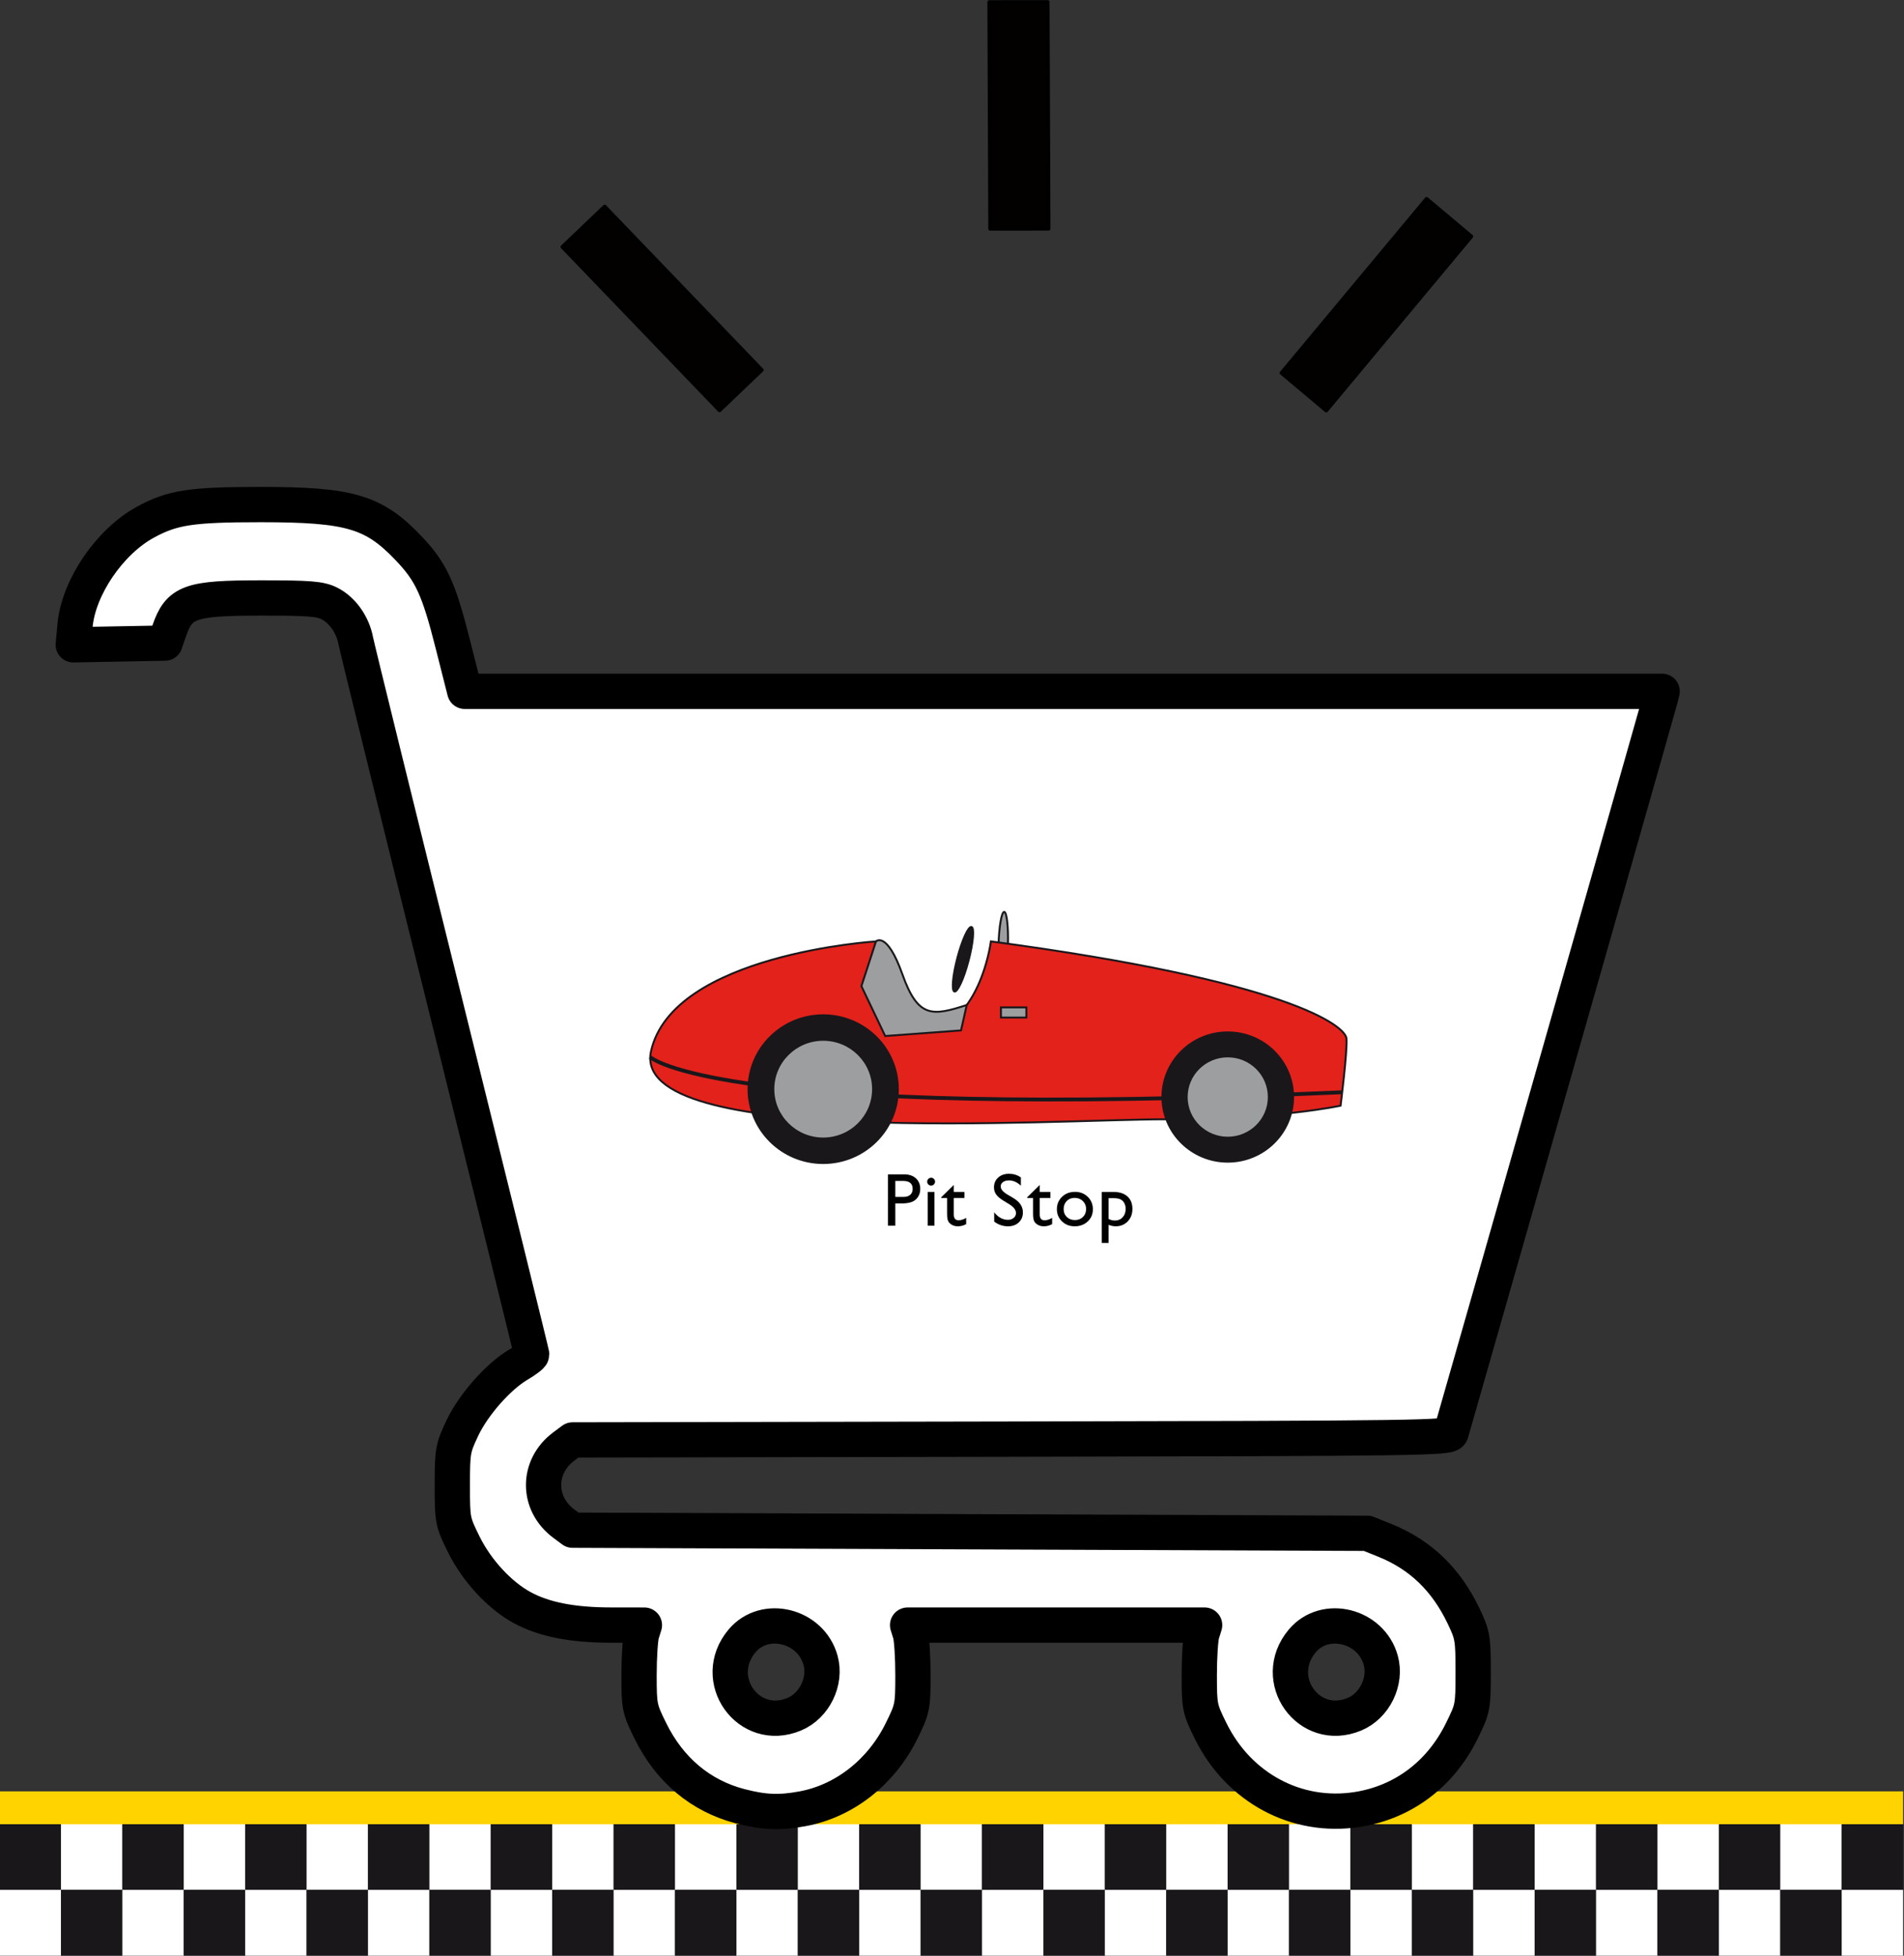 <?xml version="1.0" encoding="UTF-8" standalone="no"?>
<!-- Created with Inkscape (http://www.inkscape.org/) -->

<svg
   width="161.862mm"
   height="166.237mm"
   viewBox="0 0 161.862 166.237"
   version="1.1"
   id="svg5"
   inkscape:version="1.1.2 (b8e25be833, 2022-02-05)"
   sodipodi:docname="carrello_vuoto.svg"
   xmlns:inkscape="http://www.inkscape.org/namespaces/inkscape"
   xmlns:sodipodi="http://sodipodi.sourceforge.net/DTD/sodipodi-0.dtd"
   xmlns="http://www.w3.org/2000/svg"
   xmlns:svg="http://www.w3.org/2000/svg">
  <rect x="0" y="0" width="161.862" height="166.237" fill="#333333" stroke="none"/>
  <sodipodi:namedview
     id="namedview7"
     pagecolor="#ffffff"
     bordercolor="#666666"
     borderopacity="1.0"
     inkscape:pageshadow="2"
     inkscape:pageopacity="0.0"
     inkscape:pagecheckerboard="0"
     inkscape:document-units="mm"
     showgrid="false"
     inkscape:zoom="0.74029882"
     inkscape:cx="495.07035"
     inkscape:cy="340.40308"
     inkscape:window-width="1920"
     inkscape:window-height="1017"
     inkscape:window-x="-8"
     inkscape:window-y="-8"
     inkscape:window-maximized="1"
     inkscape:current-layer="layer1" />
  <defs
     id="defs2">
    <marker
       style="overflow:visible"
       id="Arrow1Lstart"
       refX="0"
       refY="0"
       orient="auto"
       inkscape:stockid="Arrow1Lstart"
       inkscape:isstock="true">
      <path
         transform="matrix(0.8,0,0,0.8,10,0)"
         style="fill:context-stroke;fill-rule:evenodd;stroke:context-stroke;stroke-width:1pt"
         d="M 0,0 5,-5 -12.5,0 5,5 Z"
         id="path5038" />
    </marker>
  </defs>
  <g
     inkscape:groupmode="layer"
     id="layer3"
     inkscape:label="Livello 2"
     transform="translate(-33.446,-43.455)" />
  <g
     inkscape:label="Livello 1"
     inkscape:groupmode="layer"
     id="layer1"
     style="display:inline"
     transform="translate(-33.446,-43.455)">
    <g
       id="g6748">
      <g
         id="g819"
         transform="matrix(1.32,0,0,-1.412,-129.922,239.734)">
        <path
           d="M 246.327,29.189 H 123.734 v 1.979 h 122.593 z"
           style="fill:#ffd300;fill-opacity:1;fill-rule:nonzero;stroke:none;stroke-width:0.737"
           id="path19" />
        <path
           d="m 127.689,25.236 h -3.955 v 3.953 h 3.955 z"
           style="fill:#1a171b;fill-opacity:1;fill-rule:nonzero;stroke:none"
           id="path71" />
        <path
           d="m 131.645,25.236 h -3.955 v 3.953 h 3.955 z"
           style="fill:#ffffff;fill-opacity:1;fill-rule:nonzero;stroke:none"
           id="path73" />
        <path
           d="m 135.598,25.236 h -3.954 v 3.953 h 3.954 z"
           style="fill:#1a171b;fill-opacity:1;fill-rule:nonzero;stroke:none"
           id="path75" />
        <path
           d="m 139.553,25.236 h -3.955 v 3.953 h 3.955 z"
           style="fill:#ffffff;fill-opacity:1;fill-rule:nonzero;stroke:none"
           id="path77" />
        <path
           d="m 143.508,25.236 h -3.955 v 3.953 h 3.955 z"
           style="fill:#1a171b;fill-opacity:1;fill-rule:nonzero;stroke:none"
           id="path79" />
        <path
           d="m 147.464,25.236 h -3.955 v 3.953 h 3.955 z"
           style="fill:#ffffff;fill-opacity:1;fill-rule:nonzero;stroke:none"
           id="path81" />
        <path
           d="m 151.417,25.236 h -3.953 v 3.953 h 3.953 z"
           style="fill:#1a171b;fill-opacity:1;fill-rule:nonzero;stroke:none"
           id="path83" />
        <path
           d="m 155.373,25.236 h -3.955 v 3.953 h 3.955 z"
           style="fill:#ffffff;fill-opacity:1;fill-rule:nonzero;stroke:none"
           id="path85" />
        <path
           d="m 159.328,25.236 h -3.955 v 3.953 h 3.955 z"
           style="fill:#1a171b;fill-opacity:1;fill-rule:nonzero;stroke:none"
           id="path87" />
        <path
           d="m 163.283,25.236 h -3.955 v 3.953 h 3.955 z"
           style="fill:#ffffff;fill-opacity:1;fill-rule:nonzero;stroke:none"
           id="path89" />
        <path
           d="m 167.236,25.236 h -3.953 v 3.953 h 3.953 z"
           style="fill:#1a171b;fill-opacity:1;fill-rule:nonzero;stroke:none"
           id="path91" />
        <path
           d="m 171.191,25.236 h -3.955 v 3.953 h 3.955 z"
           style="fill:#ffffff;fill-opacity:1;fill-rule:nonzero;stroke:none"
           id="path93" />
        <path
           d="m 175.146,25.236 h -3.955 v 3.953 h 3.955 z"
           style="fill:#1a171b;fill-opacity:1;fill-rule:nonzero;stroke:none"
           id="path95" />
        <path
           d="m 179.101,25.236 h -3.955 v 3.953 h 3.955 z"
           style="fill:#ffffff;fill-opacity:1;fill-rule:nonzero;stroke:none"
           id="path97" />
        <path
           d="m 183.054,25.236 h -3.953 v 3.953 h 3.953 z"
           style="fill:#1a171b;fill-opacity:1;fill-rule:nonzero;stroke:none"
           id="path99" />
        <path
           d="m 187.009,25.236 h -3.955 v 3.953 h 3.955 z"
           style="fill:#ffffff;fill-opacity:1;fill-rule:nonzero;stroke:none"
           id="path101" />
        <path
           d="m 190.964,25.236 h -3.955 v 3.953 h 3.955 z"
           style="fill:#1a171b;fill-opacity:1;fill-rule:nonzero;stroke:none"
           id="path103" />
        <path
           d="m 194.919,25.236 h -3.955 v 3.953 h 3.955 z"
           style="fill:#ffffff;fill-opacity:1;fill-rule:nonzero;stroke:none"
           id="path105" />
        <path
           d="m 198.873,25.236 h -3.953 v 3.953 h 3.953 z"
           style="fill:#1a171b;fill-opacity:1;fill-rule:nonzero;stroke:none"
           id="path107" />
        <path
           d="m 202.827,25.236 h -3.953 v 3.953 h 3.953 z"
           style="fill:#ffffff;fill-opacity:1;fill-rule:nonzero;stroke:none"
           id="path109" />
        <path
           d="m 206.782,25.236 h -3.955 v 3.953 h 3.955 z"
           style="fill:#1a171b;fill-opacity:1;fill-rule:nonzero;stroke:none"
           id="path111" />
        <path
           d="m 210.737,25.236 h -3.955 v 3.953 h 3.955 z"
           style="fill:#ffffff;fill-opacity:1;fill-rule:nonzero;stroke:none"
           id="path113" />
        <path
           d="m 214.692,25.236 h -3.955 v 3.953 h 3.955 z"
           style="fill:#1a171b;fill-opacity:1;fill-rule:nonzero;stroke:none"
           id="path115" />
        <path
           d="m 218.645,25.236 h -3.953 v 3.953 h 3.953 z"
           style="fill:#ffffff;fill-opacity:1;fill-rule:nonzero;stroke:none"
           id="path117" />
        <path
           d="m 222.6,25.236 h -3.955 v 3.953 h 3.955 z"
           style="fill:#1a171b;fill-opacity:1;fill-rule:nonzero;stroke:none"
           id="path119" />
        <path
           d="M 226.555,25.236 H 222.6 v 3.953 h 3.955 z"
           style="fill:#ffffff;fill-opacity:1;fill-rule:nonzero;stroke:none"
           id="path121" />
        <path
           d="m 230.51,25.236 h -3.955 v 3.953 h 3.955 z"
           style="fill:#1a171b;fill-opacity:1;fill-rule:nonzero;stroke:none"
           id="path123" />
        <path
           d="m 234.463,25.236 h -3.953 v 3.953 h 3.953 z"
           style="fill:#ffffff;fill-opacity:1;fill-rule:nonzero;stroke:none"
           id="path125" />
        <path
           d="m 238.418,25.236 h -3.955 v 3.953 h 3.955 z"
           style="fill:#1a171b;fill-opacity:1;fill-rule:nonzero;stroke:none"
           id="path127" />
        <path
           d="m 242.374,25.236 h -3.955 v 3.953 h 3.955 z"
           style="fill:#ffffff;fill-opacity:1;fill-rule:nonzero;stroke:none"
           id="path129" />
        <path
           d="m 246.327,25.236 h -3.953 v 3.953 h 3.953 z"
           style="fill:#1a171b;fill-opacity:1;fill-rule:nonzero;stroke:none"
           id="path131" />
        <path
           d="m 127.689,21.281 h -3.955 v 3.955 h 3.955 z"
           style="fill:#ffffff;fill-opacity:1;fill-rule:nonzero;stroke:none"
           id="path185" />
        <path
           d="m 131.645,21.281 h -3.955 v 3.955 h 3.955 z"
           style="fill:#1a171b;fill-opacity:1;fill-rule:nonzero;stroke:none"
           id="path187" />
        <path
           d="m 135.598,21.281 h -3.954 v 3.955 h 3.954 z"
           style="fill:#ffffff;fill-opacity:1;fill-rule:nonzero;stroke:none"
           id="path189" />
        <path
           d="m 139.553,21.281 h -3.955 v 3.955 h 3.955 z"
           style="fill:#1a171b;fill-opacity:1;fill-rule:nonzero;stroke:none"
           id="path191" />
        <path
           d="m 143.508,21.281 h -3.955 v 3.955 h 3.955 z"
           style="fill:#ffffff;fill-opacity:1;fill-rule:nonzero;stroke:none"
           id="path193" />
        <path
           d="m 147.464,21.281 h -3.955 v 3.955 h 3.955 z"
           style="fill:#1a171b;fill-opacity:1;fill-rule:nonzero;stroke:none"
           id="path195" />
        <path
           d="m 151.417,21.281 h -3.953 v 3.955 h 3.953 z"
           style="fill:#ffffff;fill-opacity:1;fill-rule:nonzero;stroke:none"
           id="path197" />
        <path
           d="m 155.373,21.281 h -3.955 v 3.955 h 3.955 z"
           style="fill:#1a171b;fill-opacity:1;fill-rule:nonzero;stroke:none"
           id="path199" />
        <path
           d="m 159.328,21.281 h -3.955 v 3.955 h 3.955 z"
           style="fill:#ffffff;fill-opacity:1;fill-rule:nonzero;stroke:none"
           id="path201" />
        <path
           d="m 163.283,21.281 h -3.955 v 3.955 h 3.955 z"
           style="fill:#1a171b;fill-opacity:1;fill-rule:nonzero;stroke:none"
           id="path203" />
        <path
           d="m 167.236,21.281 h -3.953 v 3.955 h 3.953 z"
           style="fill:#ffffff;fill-opacity:1;fill-rule:nonzero;stroke:none"
           id="path205" />
        <path
           d="m 171.191,21.281 h -3.955 v 3.955 h 3.955 z"
           style="fill:#1a171b;fill-opacity:1;fill-rule:nonzero;stroke:none"
           id="path207" />
        <path
           d="m 175.146,21.281 h -3.955 v 3.955 h 3.955 z"
           style="fill:#ffffff;fill-opacity:1;fill-rule:nonzero;stroke:none"
           id="path209" />
        <path
           d="m 179.101,21.281 h -3.955 v 3.955 h 3.955 z"
           style="fill:#1a171b;fill-opacity:1;fill-rule:nonzero;stroke:none"
           id="path211" />
        <path
           d="m 183.054,21.281 h -3.953 v 3.955 h 3.953 z"
           style="fill:#ffffff;fill-opacity:1;fill-rule:nonzero;stroke:none"
           id="path213" />
        <path
           d="m 187.009,21.281 h -3.955 v 3.955 h 3.955 z"
           style="fill:#1a171b;fill-opacity:1;fill-rule:nonzero;stroke:none"
           id="path215" />
        <path
           d="m 190.964,21.281 h -3.955 v 3.955 h 3.955 z"
           style="fill:#ffffff;fill-opacity:1;fill-rule:nonzero;stroke:none"
           id="path217" />
        <path
           d="m 194.919,21.281 h -3.955 v 3.955 h 3.955 z"
           style="fill:#1a171b;fill-opacity:1;fill-rule:nonzero;stroke:none"
           id="path219" />
        <path
           d="m 198.873,21.281 h -3.953 v 3.955 h 3.953 z"
           style="fill:#ffffff;fill-opacity:1;fill-rule:nonzero;stroke:none"
           id="path221" />
        <path
           d="m 202.827,21.281 h -3.953 v 3.955 h 3.953 z"
           style="fill:#1a171b;fill-opacity:1;fill-rule:nonzero;stroke:none"
           id="path223" />
        <path
           d="m 206.782,21.281 h -3.955 v 3.955 h 3.955 z"
           style="fill:#ffffff;fill-opacity:1;fill-rule:nonzero;stroke:none"
           id="path225" />
        <path
           d="m 210.737,21.281 h -3.955 v 3.955 h 3.955 z"
           style="fill:#1a171b;fill-opacity:1;fill-rule:nonzero;stroke:none"
           id="path227" />
        <path
           d="m 214.692,21.281 h -3.955 v 3.955 h 3.955 z"
           style="fill:#ffffff;fill-opacity:1;fill-rule:nonzero;stroke:none"
           id="path229" />
        <path
           d="m 218.645,21.281 h -3.953 v 3.955 h 3.953 z"
           style="fill:#1a171b;fill-opacity:1;fill-rule:nonzero;stroke:none"
           id="path231" />
        <path
           d="m 222.6,21.281 h -3.955 v 3.955 h 3.955 z"
           style="fill:#ffffff;fill-opacity:1;fill-rule:nonzero;stroke:none"
           id="path233" />
        <path
           d="M 226.555,21.281 H 222.6 v 3.955 h 3.955 z"
           style="fill:#1a171b;fill-opacity:1;fill-rule:nonzero;stroke:none"
           id="path235" />
        <path
           d="m 230.51,21.281 h -3.955 v 3.955 h 3.955 z"
           style="fill:#ffffff;fill-opacity:1;fill-rule:nonzero;stroke:none"
           id="path237" />
        <path
           d="m 234.463,21.281 h -3.953 v 3.955 h 3.953 z"
           style="fill:#1a171b;fill-opacity:1;fill-rule:nonzero;stroke:none"
           id="path239" />
        <path
           d="m 238.418,21.281 h -3.955 v 3.955 h 3.955 z"
           style="fill:#ffffff;fill-opacity:1;fill-rule:nonzero;stroke:none"
           id="path241" />
        <path
           d="m 242.374,21.281 h -3.955 v 3.955 h 3.955 z"
           style="fill:#1a171b;fill-opacity:1;fill-rule:nonzero;stroke:none"
           id="path243" />
        <path
           d="m 246.327,21.281 h -3.953 v 3.955 h 3.953 z"
           style="fill:#ffffff;fill-opacity:1;fill-rule:nonzero;stroke:none"
           id="path245" />
      </g>
      <path
         style="fill:#ffffff;fill-opacity:1;stroke:#000000;stroke-width:3;stroke-linejoin:round;stroke-miterlimit:4;stroke-dasharray:none;stroke-opacity:1"
         d="m 96.372,196.99 c -3.366,-0.88 -5.988,-3.075 -7.625,-6.384 -0.937,-1.894 -0.974,-2.077 -0.974,-4.763 0,-1.536 0.102,-3.12 0.227,-3.52 l 0.227,-0.728 -2.873,-0.004 c -3.26,-0.004 -5.675,-0.482 -7.52,-1.486 -1.924,-1.047 -3.858,-3.142 -4.961,-5.373 -0.954,-1.93 -0.975,-2.04 -0.975,-5.029 0,-2.89 0.046,-3.154 0.847,-4.845 0.951,-2.008 3.071,-4.409 4.772,-5.406 0.621,-0.364 1.128,-0.752 1.128,-0.864 0,-0.111 -3.323,-13.584 -7.385,-29.939 -4.062,-16.355 -7.469,-30.186 -7.571,-30.735 -0.254,-1.362 -1.141,-2.613 -2.247,-3.168 -0.776,-0.39 -1.681,-0.463 -5.758,-0.463 -6.119,-5.29e-4 -7.001,0.317 -7.863,2.826 l -0.347,1.01 -3.899,0.073 -3.899,0.073 0.148,-1.632 c 0.295,-3.251 2.941,-7.136 5.992,-8.797 2.297,-1.25 3.886,-1.492 9.81,-1.492 7.548,0 9.586,0.6 12.537,3.694 1.93,2.024 2.574,3.415 3.771,8.146 l 1.021,4.035 h 50.896 50.896 l -0.181,0.728 c -0.102,0.41 -8.297,29.169 -13.522,47.477 -2.35,8.235 -4.1,14.355 -4.242,14.83 -0.13,0.434 -2.26,0.464 -37.408,0.529 l -37.27,0.069 -0.747,0.557 c -2.292,1.708 -2.292,4.851 -7.1e-5,6.559 l 0.747,0.557 33.781,0.132 33.781,0.132 1.519,0.613 c 2.99,1.208 5.17,3.304 6.653,6.398 0.776,1.619 0.824,1.9 0.824,4.776 0,2.994 -0.02,3.097 -0.984,5.047 -1.811,3.664 -4.992,6.042 -8.89,6.645 -5.134,0.795 -10.049,-1.839 -12.434,-6.662 -0.938,-1.896 -0.975,-2.079 -0.975,-4.765 0,-1.536 0.102,-3.12 0.227,-3.52 l 0.227,-0.728 h -12.625 -12.625 l 0.227,0.728 c 0.125,0.4 0.227,1.984 0.227,3.52 0,2.69 -0.036,2.866 -0.984,4.782 -1.714,3.466 -4.836,5.917 -8.379,6.578 -1.964,0.366 -3.308,0.312 -5.322,-0.214 z m 4.594,-7.822 c 1.717,-0.717 2.73,-2.795 2.236,-4.584 -0.82,-2.971 -4.742,-3.943 -6.669,-1.653 -2.739,3.255 0.537,7.864 4.432,6.237 z m 47.625,0 c 1.717,-0.717 2.73,-2.795 2.236,-4.584 -0.82,-2.971 -4.742,-3.943 -6.669,-1.653 -2.739,3.255 0.537,7.864 4.432,6.237 z"
         id="path21"
         sodipodi:nodetypes="csssccssssssssssscccssssscccsssccsscccsssssssscccsscsccssssssss" />
      <g
         id="g1523"
         transform="matrix(2.314,0,0,2.314,-132.858,-25.031)">
        <g
           id="g754"
           transform="matrix(0.285,0,0,-0.282,90.054,84.468)">
          <g
             id="g257"
             transform="translate(66.119,71.44)">
            <path
               d="m 0,0 c -0.067,-2.395 -0.394,-4.33 -0.73,-4.32 -0.336,0.008 -0.551,1.959 -0.485,4.353 0.069,2.397 0.397,4.332 0.734,4.322 C -0.147,4.346 0.069,2.396 0,0"
               style="fill:#9d9e9f;fill-opacity:1;fill-rule:nonzero;stroke:none"
               id="path259" />
          </g>
          <g
             id="g261"
             transform="translate(66.119,71.44)">
            <path
               d="m 0,0 c -0.067,-2.395 -0.394,-4.33 -0.73,-4.32 -0.336,0.008 -0.551,1.959 -0.485,4.353 0.069,2.397 0.397,4.332 0.734,4.322 C -0.147,4.346 0.069,2.396 0,0 Z"
               style="fill:none;stroke:#1a171b;stroke-width:0.25;stroke-linecap:butt;stroke-linejoin:miter;stroke-miterlimit:10;stroke-dasharray:none;stroke-opacity:1"
               id="path263" />
          </g>
          <g
             id="g273"
             transform="translate(49.109,71.951)">
            <path
               d="m 0,0 c 0,0 -26.209,-1.646 -28.996,-14.309 -2.785,-12.662 51.787,-8.863 66.348,-8.863 14.561,0 22.538,1.774 22.538,1.774 0,0 0.888,7.089 0.76,8.736 C 60.522,-11.016 53.305,-5.191 14.814,0 14.814,0 13.229,-12.943 4.019,-11.854 -2.786,-10.764 0,0 0,0"
               style="fill:#e2221b;fill-opacity:1;fill-rule:nonzero;stroke:none"
               id="path275" />
          </g>
          <g
             id="g277"
             transform="translate(49.109,71.951)">
            <path
               d="m 0,0 c 0,0 -26.209,-1.646 -28.996,-14.309 -2.785,-12.662 51.787,-8.863 66.348,-8.863 14.561,0 22.538,1.774 22.538,1.774 0,0 0.888,7.089 0.76,8.736 C 60.522,-11.016 53.305,-5.191 14.814,0 14.814,0 13.229,-12.943 4.019,-11.854 -2.786,-10.764 0,0 0,0 Z"
               style="fill:none;stroke:#1a171b;stroke-width:0.25;stroke-linecap:butt;stroke-linejoin:miter;stroke-miterlimit:10;stroke-dasharray:none;stroke-opacity:1"
               id="path279" />
          </g>
          <g
             id="g623">
            <path
               d="m 68.495,62.033 h -3.276 v 1.32 h 3.276 z"
               style="fill:#9d9e9f;fill-opacity:1;fill-rule:nonzero;stroke:#1a171b;stroke-width:0.25;stroke-linecap:butt;stroke-linejoin:miter;stroke-miterlimit:10;stroke-dasharray:none;stroke-opacity:1"
               id="path247" />
            <g
               id="g265"
               transform="translate(49.109,71.951)">
              <path
                 d="M 0,0 C 0,0 1.399,1.412 3.407,-4.293 5.415,-10 7.263,-9.742 11.701,-8.285 l -0.74,-3.309 -9.774,-0.73 -3.064,6.498 z"
                 style="fill:#9d9e9f;fill-opacity:1;fill-rule:nonzero;stroke:none"
                 id="path267" />
            </g>
            <g
               id="g269"
               transform="translate(49.109,71.951)">
              <path
                 d="M 0,0 C 0,0 1.399,1.412 3.407,-4.293 5.415,-10 7.263,-9.742 11.701,-8.285 l -0.74,-3.309 -9.774,-0.73 -3.064,6.498 z"
                 style="fill:none;stroke:#1a171b;stroke-width:0.25;stroke-linecap:butt;stroke-linejoin:miter;stroke-miterlimit:10;stroke-dasharray:none;stroke-opacity:1"
                 id="path271" />
            </g>
            <g
               id="g281"
               transform="translate(20.011,56.883)">
              <path
                 d="M 0,0 C 0,0 8.37,-8.277 89.196,-4.582"
                 style="fill:none;stroke:#1a171b;stroke-width:0.5;stroke-linecap:butt;stroke-linejoin:miter;stroke-miterlimit:10;stroke-dasharray:none;stroke-opacity:1"
                 id="path283" />
            </g>
            <g
               id="g285"
               transform="translate(51.929,52.705)">
              <path
                 d="m 0,0 c 0,-5.314 -4.308,-9.625 -9.623,-9.625 -5.315,0 -9.623,4.311 -9.623,9.625 0,5.312 4.308,9.623 9.623,9.623 C -4.308,9.623 0,5.312 0,0"
                 style="fill:#1a171b;fill-opacity:1;fill-rule:nonzero;stroke:none"
                 id="path287" />
            </g>
            <g
               id="g289"
               transform="translate(51.929,52.705)">
              <path
                 d="m 0,0 c 0,-5.314 -4.308,-9.625 -9.623,-9.625 -5.315,0 -9.623,4.311 -9.623,9.625 0,5.312 4.308,9.623 9.623,9.623 C -4.308,9.623 0,5.312 0,0 Z"
                 style="fill:none;stroke:#1a171b;stroke-width:0.25;stroke-linecap:butt;stroke-linejoin:miter;stroke-miterlimit:10;stroke-dasharray:none;stroke-opacity:1"
                 id="path291" />
            </g>
            <g
               id="g293"
               transform="translate(48.609,52.705)">
              <path
                 d="m 0,0 c 0,-3.48 -2.822,-6.303 -6.302,-6.303 -3.481,0 -6.303,2.823 -6.303,6.303 0,3.48 2.822,6.301 6.303,6.301 C -2.822,6.301 0,3.48 0,0"
                 style="fill:#9d9e9f;fill-opacity:1;fill-rule:nonzero;stroke:none"
                 id="path295" />
            </g>
            <g
               id="g297"
               transform="translate(102.875,51.678)">
              <path
                 d="m 0,0 c 0,-4.65 -3.77,-8.422 -8.421,-8.422 -4.649,0 -8.419,3.772 -8.419,8.422 0,4.65 3.77,8.42 8.419,8.42 C -3.77,8.42 0,4.65 0,0"
                 style="fill:#1a171b;fill-opacity:1;fill-rule:nonzero;stroke:none"
                 id="path299" />
            </g>
            <g
               id="g301"
               transform="translate(102.875,51.678)">
              <path
                 d="m 0,0 c 0,-4.65 -3.77,-8.422 -8.421,-8.422 -4.649,0 -8.419,3.772 -8.419,8.422 0,4.65 3.77,8.42 8.419,8.42 C -3.77,8.42 0,4.65 0,0 Z"
                 style="fill:none;stroke:#1a171b;stroke-width:0.25;stroke-linecap:butt;stroke-linejoin:miter;stroke-miterlimit:10;stroke-dasharray:none;stroke-opacity:1"
                 id="path303" />
            </g>
            <g
               id="g305"
               transform="translate(99.749,51.678)">
              <path
                 d="m 0,0 c 0,-2.924 -2.37,-5.295 -5.293,-5.295 -2.925,0 -5.295,2.371 -5.295,5.295 0,2.924 2.37,5.295 5.295,5.295 C -2.37,5.295 0,2.924 0,0"
                 style="fill:#9d9e9f;fill-opacity:1;fill-rule:nonzero;stroke:none"
                 id="path307" />
            </g>
            <g
               id="g309"
               transform="translate(99.749,51.678)">
              <path
                 d="m 0,0 c 0,-2.924 -2.37,-5.295 -5.293,-5.295 -2.925,0 -5.295,2.371 -5.295,5.295 0,2.924 2.37,5.295 5.295,5.295 C -2.37,5.295 0,2.924 0,0 Z"
                 style="fill:none;stroke:#1a171b;stroke-width:0.25;stroke-linecap:butt;stroke-linejoin:miter;stroke-miterlimit:10;stroke-dasharray:none;stroke-opacity:1"
                 id="path311" />
            </g>
          </g>
          <g
             id="g313"
             transform="translate(61.04,69.44)">
            <path
               d="m 0,0 c -0.603,-2.322 -1.416,-4.123 -1.812,-4.02 -0.397,0.102 -0.227,2.067 0.378,4.391 0.605,2.322 1.416,4.123 1.813,4.02 C 0.775,4.289 0.606,2.324 0,0"
               style="fill:#1a171b;fill-opacity:1;fill-rule:nonzero;stroke:none"
               id="path315" />
          </g>
          <g
             id="g317"
             transform="translate(61.04,69.44)">
            <path
               d="m 0,0 c -0.603,-2.322 -1.416,-4.123 -1.812,-4.02 -0.397,0.102 -0.227,2.067 0.378,4.391 0.605,2.322 1.416,4.123 1.813,4.02 C 0.775,4.289 0.606,2.324 0,0 Z"
               style="fill:none;stroke:#1a171b;stroke-width:0.25;stroke-linecap:butt;stroke-linejoin:miter;stroke-miterlimit:10;stroke-dasharray:none;stroke-opacity:1"
               id="path319" />
          </g>
        </g>
        <g
           id="g638"
           transform="matrix(0.08,0,0,-0.08,94.592,78.534)">
          <g
             id="g321"
             transform="translate(130.59,69.487)">
            <path
               d="m 0,0 h -3.489 v -7.365 h 3.69 c 1.371,0 2.427,0.322 3.169,0.969 0.741,0.646 1.111,1.57 1.111,2.771 C 4.481,-1.209 2.987,0 0,0 M -6.876,-20.578 V 2.998 H 0.59 c 2.246,0 4.038,-0.605 5.375,-1.818 1.337,-1.215 2.006,-2.844 2.006,-4.889 0,-1.371 -0.343,-2.584 -1.029,-3.639 -0.685,-1.056 -1.623,-1.824 -2.814,-2.3 -1.191,-0.479 -2.899,-0.717 -5.122,-0.717 h -2.495 v -10.213 z"
               style="fill:#000000;fill-opacity:1;fill-rule:nonzero;stroke:none"
               id="path323" />
          </g>
          <path
             d="m 142.002,64.413 h 3.068 V 48.909 h -3.068 z m 1.517,6.523 c 0.506,0 0.938,-0.176 1.297,-0.523 0.359,-0.348 0.539,-0.776 0.539,-1.281 0,-0.495 -0.18,-0.92 -0.539,-1.28 -0.359,-0.361 -0.791,-0.539 -1.297,-0.539 -0.472,0 -0.887,0.182 -1.248,0.547 -0.359,0.365 -0.539,0.789 -0.539,1.272 0,0.472 0.18,0.89 0.539,1.255 0.361,0.366 0.776,0.549 1.248,0.549"
             style="fill:#000000;fill-opacity:1;fill-rule:nonzero;stroke:none"
             id="path325" />
          <g
             id="g327"
             transform="translate(148.19,61.953)">
            <path
               d="M 0,0 5.764,5.662 V 2.459 h 4.903 V -0.305 H 5.764 v -7.588 c 0,-1.771 0.735,-2.658 2.208,-2.658 1.099,0 2.263,0.365 3.488,1.096 v -2.865 c -1.18,-0.662 -2.467,-0.994 -3.859,-0.994 -1.405,0 -2.574,0.41 -3.506,1.23 -0.292,0.248 -0.533,0.525 -0.725,0.834 -0.191,0.309 -0.351,0.713 -0.48,1.213 -0.129,0.5 -0.194,1.453 -0.194,2.857 v 6.875 H 0 Z"
               style="fill:#000000;fill-opacity:1;fill-rule:nonzero;stroke:none"
               id="path329" />
          </g>
          <g
             id="g331"
             transform="translate(179.424,58.774)">
            <path
               d="m 0,0 -2.562,1.557 c -1.607,0.98 -2.75,1.945 -3.429,2.894 -0.68,0.949 -1.02,2.043 -1.02,3.278 0,1.853 0.643,3.359 1.93,4.517 1.286,1.156 2.957,1.734 5.014,1.734 1.965,0 3.769,-0.55 5.41,-1.654 V 8.5 c -1.697,1.633 -3.524,2.447 -5.478,2.447 -1.101,0 -2.006,-0.254 -2.714,-0.763 -0.707,-0.508 -1.06,-1.161 -1.06,-1.955 0,-0.706 0.26,-1.366 0.781,-1.981 0.522,-0.615 1.359,-1.262 2.516,-1.939 L 1.962,2.785 c 2.871,-1.715 4.307,-3.898 4.307,-6.549 0,-1.888 -0.631,-3.422 -1.897,-4.601 -1.264,-1.18 -2.906,-1.77 -4.928,-1.77 -2.326,0 -4.443,0.715 -6.353,2.145 v 4.281 c 1.82,-2.307 3.926,-3.459 6.319,-3.459 1.056,0 1.935,0.293 2.638,0.881 0.701,0.588 1.053,1.324 1.053,2.209 C 3.101,-2.646 2.067,-1.287 0,0"
               style="fill:#000000;fill-opacity:1;fill-rule:nonzero;stroke:none"
               id="path333" />
          </g>
          <g
             id="g335"
             transform="translate(187.668,61.953)">
            <path
               d="M 0,0 5.764,5.662 V 2.459 h 4.903 V -0.305 H 5.764 v -7.588 c 0,-1.771 0.735,-2.658 2.207,-2.658 1.101,0 2.263,0.365 3.489,1.096 v -2.865 c -1.18,-0.662 -2.467,-0.994 -3.859,-0.994 -1.405,0 -2.574,0.41 -3.506,1.23 -0.292,0.248 -0.533,0.525 -0.725,0.834 -0.19,0.309 -0.35,0.713 -0.479,1.213 -0.13,0.5 -0.195,1.453 -0.195,2.857 v 6.875 H 0 Z"
               style="fill:#000000;fill-opacity:1;fill-rule:nonzero;stroke:none"
               id="path337" />
          </g>
          <g
             id="g339"
             transform="translate(209.444,61.684)">
            <path
               d="m 0,0 c -1.472,0 -2.679,-0.484 -3.623,-1.449 -0.943,-0.967 -1.415,-2.197 -1.415,-3.692 0,-1.482 0.482,-2.693 1.449,-3.632 0.966,-0.938 2.207,-1.407 3.725,-1.407 1.505,0 2.738,0.475 3.698,1.424 0.961,0.949 1.441,2.166 1.441,3.649 0,1.472 -0.5,2.691 -1.5,3.658 C 2.775,-0.484 1.518,0 0,0 m 0.169,2.764 c 2.359,0 4.319,-0.762 5.882,-2.284 1.561,-1.523 2.342,-3.435 2.342,-5.74 0,-2.234 -0.792,-4.092 -2.376,-5.568 -1.584,-1.479 -3.579,-2.217 -5.983,-2.217 -2.325,0 -4.269,0.75 -5.831,2.25 -1.561,1.5 -2.342,3.373 -2.342,5.621 0,2.27 0.789,4.158 2.368,5.67 1.578,1.512 3.558,2.268 5.94,2.268"
               style="fill:#000000;fill-opacity:1;fill-rule:nonzero;stroke:none"
               id="path341" />
          </g>
          <g
             id="g343"
             transform="translate(227.205,61.549)">
            <path
               d="m 0,0 h -2.169 v -9.539 c 0.941,-0.484 1.928,-0.725 2.959,-0.725 1.436,0 2.609,0.5 3.523,1.5 0.915,1 1.371,2.285 1.371,3.86 0,1.009 -0.216,1.904 -0.648,2.679 -0.432,0.776 -1.019,1.34 -1.765,1.694 C 2.525,-0.178 1.436,0 0,0 M -5.304,-20.543 V 2.863 h 5.369 c 2.749,0 4.89,-0.683 6.422,-2.054 1.532,-1.371 2.298,-3.288 2.298,-5.746 0,-2.327 -0.722,-4.237 -2.163,-5.731 -1.441,-1.494 -3.278,-2.242 -5.51,-2.242 -0.987,0 -2.081,0.219 -3.281,0.658 v -8.291 z"
               style="fill:#000000;fill-opacity:1;fill-rule:nonzero;stroke:none"
               id="path345" />
          </g>
        </g>
      </g>
      <rect
         style="fill:#030000;fill-opacity:1;fill-rule:evenodd;stroke:#000000;stroke-width:0.319;stroke-linejoin:round;stroke-miterlimit:4;stroke-dasharray:none;stroke-opacity:1;paint-order:markers fill stroke"
         id="rect5729"
         width="19.271"
         height="4.967"
         x="-63.019"
         y="117.369"
         transform="matrix(-0.004,-1,1,-0.001,0,0)" />
      <rect
         style="display:inline;fill:#030000;fill-opacity:1;fill-rule:evenodd;stroke:#000000;stroke-width:0.319;stroke-linejoin:round;stroke-miterlimit:4;stroke-dasharray:none;stroke-opacity:1;paint-order:markers fill stroke"
         id="rect5729-7"
         width="19.271"
         height="4.967"
         x="33.991"
         y="157.485"
         transform="matrix(0.64,-0.768,0.766,0.643,0,0)" />
      <rect
         style="display:inline;fill:#030000;fill-opacity:1;fill-rule:evenodd;stroke:#000000;stroke-width:0.319;stroke-linejoin:round;stroke-miterlimit:4;stroke-dasharray:none;stroke-opacity:1;paint-order:markers fill stroke"
         id="rect5729-7-3"
         width="19.271"
         height="4.967"
         x="-121.986"
         y="13.938"
         transform="matrix(-0.693,-0.721,0.723,-0.69,0,0)" />
    </g>
  </g>
</svg>
